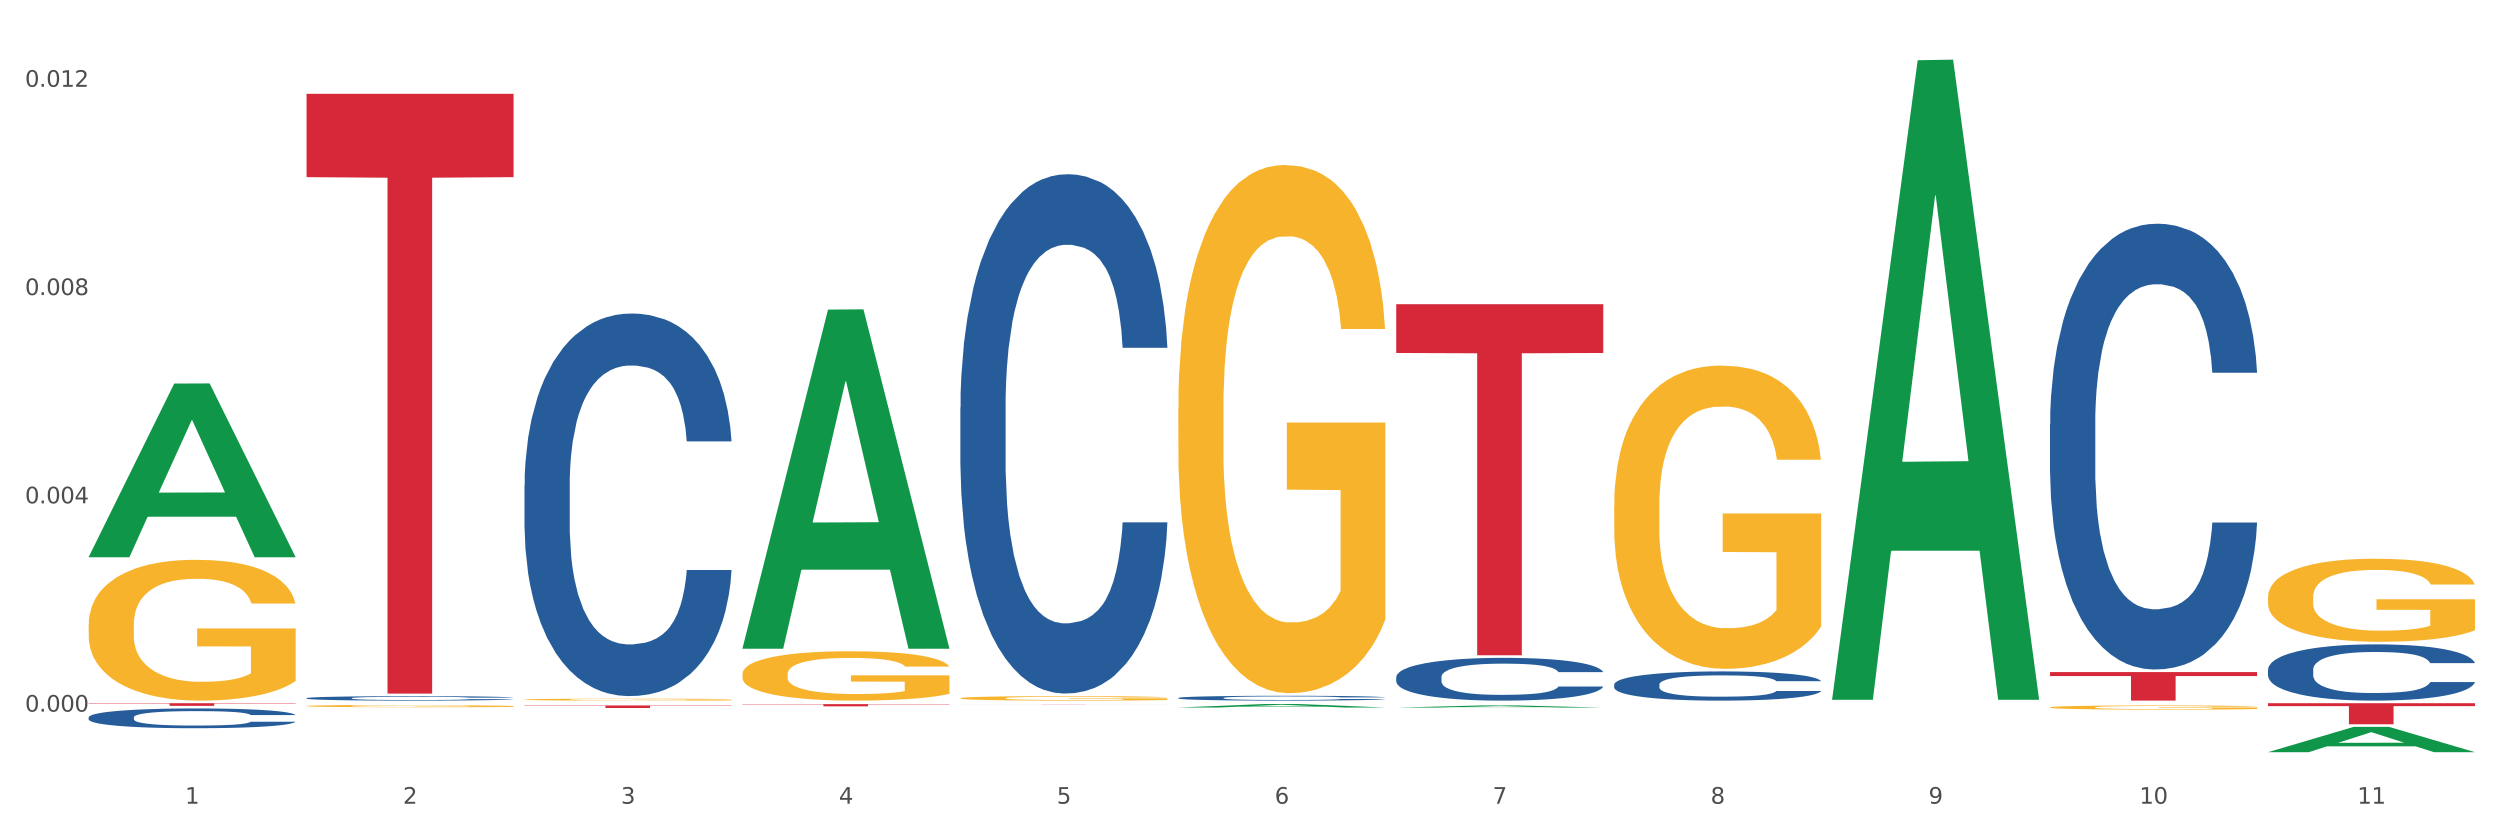 <?xml version="1.0" encoding="utf-8" standalone="no"?>
<!DOCTYPE svg PUBLIC "-//W3C//DTD SVG 1.1//EN"
  "http://www.w3.org/Graphics/SVG/1.1/DTD/svg11.dtd">
<svg xmlns:xlink="http://www.w3.org/1999/xlink" width="1080pt" height="360pt" viewBox="0 0 1080 360" xmlns="http://www.w3.org/2000/svg" version="1.1">
 <rect x="0" y="0" width="1080" height="360" fill="#333333" stroke="none"/>
 <defs>
  <style type="text/css">*{stroke-linejoin: round; stroke-linecap: butt}</style>
 </defs>
 <g id="figure_1">
  <g id="patch_1">
   <path d="M 0 360 
L 1080 360 
L 1080 0 
L 0 0 
z
" style="fill: #ffffff; stroke: #ffffff; stroke-linejoin: miter"/>
  </g>
  <g id="axes_1">
   <g id="matplotlib.axis_1">
    <g id="xtick_1">
     <g id="text_1">
      <!-- 1 -->
      <g style="fill: #4d4d4d" transform="translate(79.949 347.204) scale(0.096 -0.096)">
       <defs>
        <path id="DejaVuSans-31" d="M 794 531 
L 1825 531 
L 1825 4091 
L 703 3866 
L 703 4441 
L 1819 4666 
L 2450 4666 
L 2450 531 
L 3481 531 
L 3481 0 
L 794 0 
L 794 531 
z
" transform="scale(0.016)"/>
       </defs>
       <use xlink:href="#DejaVuSans-31"/>
      </g>
     </g>
    </g>
    <g id="xtick_2">
     <g id="text_2">
      <!-- 2 -->
      <g style="fill: #4d4d4d" transform="translate(174.097 347.204) scale(0.096 -0.096)">
       <defs>
        <path id="DejaVuSans-32" d="M 1228 531 
L 3431 531 
L 3431 0 
L 469 0 
L 469 531 
Q 828 903 1448 1529 
Q 2069 2156 2228 2338 
Q 2531 2678 2651 2914 
Q 2772 3150 2772 3378 
Q 2772 3750 2511 3984 
Q 2250 4219 1831 4219 
Q 1534 4219 1204 4116 
Q 875 4013 500 3803 
L 500 4441 
Q 881 4594 1212 4672 
Q 1544 4750 1819 4750 
Q 2544 4750 2975 4387 
Q 3406 4025 3406 3419 
Q 3406 3131 3298 2873 
Q 3191 2616 2906 2266 
Q 2828 2175 2409 1742 
Q 1991 1309 1228 531 
z
" transform="scale(0.016)"/>
       </defs>
       <use xlink:href="#DejaVuSans-32"/>
      </g>
     </g>
    </g>
    <g id="xtick_3">
     <g id="text_3">
      <!-- 3 -->
      <g style="fill: #4d4d4d" transform="translate(268.244 347.204) scale(0.096 -0.096)">
       <defs>
        <path id="DejaVuSans-33" d="M 2597 2516 
Q 3050 2419 3304 2112 
Q 3559 1806 3559 1356 
Q 3559 666 3084 287 
Q 2609 -91 1734 -91 
Q 1441 -91 1130 -33 
Q 819 25 488 141 
L 488 750 
Q 750 597 1062 519 
Q 1375 441 1716 441 
Q 2309 441 2620 675 
Q 2931 909 2931 1356 
Q 2931 1769 2642 2001 
Q 2353 2234 1838 2234 
L 1294 2234 
L 1294 2753 
L 1863 2753 
Q 2328 2753 2575 2939 
Q 2822 3125 2822 3475 
Q 2822 3834 2567 4026 
Q 2313 4219 1838 4219 
Q 1578 4219 1281 4162 
Q 984 4106 628 3988 
L 628 4550 
Q 988 4650 1302 4700 
Q 1616 4750 1894 4750 
Q 2613 4750 3031 4423 
Q 3450 4097 3450 3541 
Q 3450 3153 3228 2886 
Q 3006 2619 2597 2516 
z
" transform="scale(0.016)"/>
       </defs>
       <use xlink:href="#DejaVuSans-33"/>
      </g>
     </g>
    </g>
    <g id="xtick_4">
     <g id="text_4">
      <!-- 4 -->
      <g style="fill: #4d4d4d" transform="translate(362.392 347.204) scale(0.096 -0.096)">
       <defs>
        <path id="DejaVuSans-34" d="M 2419 4116 
L 825 1625 
L 2419 1625 
L 2419 4116 
z
M 2253 4666 
L 3047 4666 
L 3047 1625 
L 3713 1625 
L 3713 1100 
L 3047 1100 
L 3047 0 
L 2419 0 
L 2419 1100 
L 313 1100 
L 313 1709 
L 2253 4666 
z
" transform="scale(0.016)"/>
       </defs>
       <use xlink:href="#DejaVuSans-34"/>
      </g>
     </g>
    </g>
    <g id="xtick_5">
     <g id="text_5">
      <!-- 5 -->
      <g style="fill: #4d4d4d" transform="translate(456.54 347.204) scale(0.096 -0.096)">
       <defs>
        <path id="DejaVuSans-35" d="M 691 4666 
L 3169 4666 
L 3169 4134 
L 1269 4134 
L 1269 2991 
Q 1406 3038 1543 3061 
Q 1681 3084 1819 3084 
Q 2600 3084 3056 2656 
Q 3513 2228 3513 1497 
Q 3513 744 3044 326 
Q 2575 -91 1722 -91 
Q 1428 -91 1123 -41 
Q 819 9 494 109 
L 494 744 
Q 775 591 1075 516 
Q 1375 441 1709 441 
Q 2250 441 2565 725 
Q 2881 1009 2881 1497 
Q 2881 1984 2565 2268 
Q 2250 2553 1709 2553 
Q 1456 2553 1204 2497 
Q 953 2441 691 2322 
L 691 4666 
z
" transform="scale(0.016)"/>
       </defs>
       <use xlink:href="#DejaVuSans-35"/>
      </g>
     </g>
    </g>
    <g id="xtick_6">
     <g id="text_6">
      <!-- 6 -->
      <g style="fill: #4d4d4d" transform="translate(550.688 347.204) scale(0.096 -0.096)">
       <defs>
        <path id="DejaVuSans-36" d="M 2113 2584 
Q 1688 2584 1439 2293 
Q 1191 2003 1191 1497 
Q 1191 994 1439 701 
Q 1688 409 2113 409 
Q 2538 409 2786 701 
Q 3034 994 3034 1497 
Q 3034 2003 2786 2293 
Q 2538 2584 2113 2584 
z
M 3366 4563 
L 3366 3988 
Q 3128 4100 2886 4159 
Q 2644 4219 2406 4219 
Q 1781 4219 1451 3797 
Q 1122 3375 1075 2522 
Q 1259 2794 1537 2939 
Q 1816 3084 2150 3084 
Q 2853 3084 3261 2657 
Q 3669 2231 3669 1497 
Q 3669 778 3244 343 
Q 2819 -91 2113 -91 
Q 1303 -91 875 529 
Q 447 1150 447 2328 
Q 447 3434 972 4092 
Q 1497 4750 2381 4750 
Q 2619 4750 2861 4703 
Q 3103 4656 3366 4563 
z
" transform="scale(0.016)"/>
       </defs>
       <use xlink:href="#DejaVuSans-36"/>
      </g>
     </g>
    </g>
    <g id="xtick_7">
     <g id="text_7">
      <!-- 7 -->
      <g style="fill: #4d4d4d" transform="translate(644.835 347.204) scale(0.096 -0.096)">
       <defs>
        <path id="DejaVuSans-37" d="M 525 4666 
L 3525 4666 
L 3525 4397 
L 1831 0 
L 1172 0 
L 2766 4134 
L 525 4134 
L 525 4666 
z
" transform="scale(0.016)"/>
       </defs>
       <use xlink:href="#DejaVuSans-37"/>
      </g>
     </g>
    </g>
    <g id="xtick_8">
     <g id="text_8">
      <!-- 8 -->
      <g style="fill: #4d4d4d" transform="translate(738.983 347.204) scale(0.096 -0.096)">
       <defs>
        <path id="DejaVuSans-38" d="M 2034 2216 
Q 1584 2216 1326 1975 
Q 1069 1734 1069 1313 
Q 1069 891 1326 650 
Q 1584 409 2034 409 
Q 2484 409 2743 651 
Q 3003 894 3003 1313 
Q 3003 1734 2745 1975 
Q 2488 2216 2034 2216 
z
M 1403 2484 
Q 997 2584 770 2862 
Q 544 3141 544 3541 
Q 544 4100 942 4425 
Q 1341 4750 2034 4750 
Q 2731 4750 3128 4425 
Q 3525 4100 3525 3541 
Q 3525 3141 3298 2862 
Q 3072 2584 2669 2484 
Q 3125 2378 3379 2068 
Q 3634 1759 3634 1313 
Q 3634 634 3220 271 
Q 2806 -91 2034 -91 
Q 1263 -91 848 271 
Q 434 634 434 1313 
Q 434 1759 690 2068 
Q 947 2378 1403 2484 
z
M 1172 3481 
Q 1172 3119 1398 2916 
Q 1625 2713 2034 2713 
Q 2441 2713 2670 2916 
Q 2900 3119 2900 3481 
Q 2900 3844 2670 4047 
Q 2441 4250 2034 4250 
Q 1625 4250 1398 4047 
Q 1172 3844 1172 3481 
z
" transform="scale(0.016)"/>
       </defs>
       <use xlink:href="#DejaVuSans-38"/>
      </g>
     </g>
    </g>
    <g id="xtick_9">
     <g id="text_9">
      <!-- 9 -->
      <g style="fill: #4d4d4d" transform="translate(833.131 347.204) scale(0.096 -0.096)">
       <defs>
        <path id="DejaVuSans-39" d="M 703 97 
L 703 672 
Q 941 559 1184 500 
Q 1428 441 1663 441 
Q 2288 441 2617 861 
Q 2947 1281 2994 2138 
Q 2813 1869 2534 1725 
Q 2256 1581 1919 1581 
Q 1219 1581 811 2004 
Q 403 2428 403 3163 
Q 403 3881 828 4315 
Q 1253 4750 1959 4750 
Q 2769 4750 3195 4129 
Q 3622 3509 3622 2328 
Q 3622 1225 3098 567 
Q 2575 -91 1691 -91 
Q 1453 -91 1209 -44 
Q 966 3 703 97 
z
M 1959 2075 
Q 2384 2075 2632 2365 
Q 2881 2656 2881 3163 
Q 2881 3666 2632 3958 
Q 2384 4250 1959 4250 
Q 1534 4250 1286 3958 
Q 1038 3666 1038 3163 
Q 1038 2656 1286 2365 
Q 1534 2075 1959 2075 
z
" transform="scale(0.016)"/>
       </defs>
       <use xlink:href="#DejaVuSans-39"/>
      </g>
     </g>
    </g>
    <g id="xtick_10">
     <g id="text_10">
      <!-- 10 -->
      <g style="fill: #4d4d4d" transform="translate(924.224 347.204) scale(0.096 -0.096)">
       <defs>
        <path id="DejaVuSans-30" d="M 2034 4250 
Q 1547 4250 1301 3770 
Q 1056 3291 1056 2328 
Q 1056 1369 1301 889 
Q 1547 409 2034 409 
Q 2525 409 2770 889 
Q 3016 1369 3016 2328 
Q 3016 3291 2770 3770 
Q 2525 4250 2034 4250 
z
M 2034 4750 
Q 2819 4750 3233 4129 
Q 3647 3509 3647 2328 
Q 3647 1150 3233 529 
Q 2819 -91 2034 -91 
Q 1250 -91 836 529 
Q 422 1150 422 2328 
Q 422 3509 836 4129 
Q 1250 4750 2034 4750 
z
" transform="scale(0.016)"/>
       </defs>
       <use xlink:href="#DejaVuSans-31"/>
       <use xlink:href="#DejaVuSans-30" transform="translate(63.623 0)"/>
      </g>
     </g>
    </g>
    <g id="xtick_11">
     <g id="text_11">
      <!-- 11 -->
      <g style="fill: #4d4d4d" transform="translate(1018.372 347.204) scale(0.096 -0.096)">
       <use xlink:href="#DejaVuSans-31"/>
       <use xlink:href="#DejaVuSans-31" transform="translate(63.623 0)"/>
      </g>
     </g>
    </g>
    <g id="xtick_12"/>
    <g id="xtick_13"/>
    <g id="xtick_14"/>
    <g id="xtick_15"/>
    <g id="xtick_16"/>
    <g id="xtick_17"/>
    <g id="xtick_18"/>
    <g id="xtick_19"/>
    <g id="xtick_20"/>
    <g id="xtick_21"/>
   </g>
   <g id="matplotlib.axis_2">
    <g id="ytick_1">
     <g id="text_12">
      <!-- 0.000 -->
      <g style="fill: #4d4d4d" transform="translate(10.8 307.431) scale(0.096 -0.096)">
       <defs>
        <path id="DejaVuSans-2e" d="M 684 794 
L 1344 794 
L 1344 0 
L 684 0 
L 684 794 
z
" transform="scale(0.016)"/>
       </defs>
       <use xlink:href="#DejaVuSans-30"/>
       <use xlink:href="#DejaVuSans-2e" transform="translate(63.623 0)"/>
       <use xlink:href="#DejaVuSans-30" transform="translate(95.41 0)"/>
       <use xlink:href="#DejaVuSans-30" transform="translate(159.033 0)"/>
       <use xlink:href="#DejaVuSans-30" transform="translate(222.656 0)"/>
      </g>
     </g>
    </g>
    <g id="ytick_2">
     <g id="text_13">
      <!-- 0.004 -->
      <g style="fill: #4d4d4d" transform="translate(10.8 217.45) scale(0.096 -0.096)">
       <use xlink:href="#DejaVuSans-30"/>
       <use xlink:href="#DejaVuSans-2e" transform="translate(63.623 0)"/>
       <use xlink:href="#DejaVuSans-30" transform="translate(95.41 0)"/>
       <use xlink:href="#DejaVuSans-30" transform="translate(159.033 0)"/>
       <use xlink:href="#DejaVuSans-34" transform="translate(222.656 0)"/>
      </g>
     </g>
    </g>
    <g id="ytick_3">
     <g id="text_14">
      <!-- 0.008 -->
      <g style="fill: #4d4d4d" transform="translate(10.8 127.468) scale(0.096 -0.096)">
       <use xlink:href="#DejaVuSans-30"/>
       <use xlink:href="#DejaVuSans-2e" transform="translate(63.623 0)"/>
       <use xlink:href="#DejaVuSans-30" transform="translate(95.41 0)"/>
       <use xlink:href="#DejaVuSans-30" transform="translate(159.033 0)"/>
       <use xlink:href="#DejaVuSans-38" transform="translate(222.656 0)"/>
      </g>
     </g>
    </g>
    <g id="ytick_4">
     <g id="text_15">
      <!-- 0.012 -->
      <g style="fill: #4d4d4d" transform="translate(10.8 37.487) scale(0.096 -0.096)">
       <use xlink:href="#DejaVuSans-30"/>
       <use xlink:href="#DejaVuSans-2e" transform="translate(63.623 0)"/>
       <use xlink:href="#DejaVuSans-30" transform="translate(95.41 0)"/>
       <use xlink:href="#DejaVuSans-31" transform="translate(159.033 0)"/>
       <use xlink:href="#DejaVuSans-32" transform="translate(222.656 0)"/>
      </g>
     </g>
    </g>
    <g id="ytick_5"/>
    <g id="ytick_6"/>
    <g id="ytick_7"/>
   </g>
   <g id="PolyCollection_1">
    <path d="M 38.283 240.59 
L 38.375 240.519 
L 75.258 165.702 
L 90.564 165.631 
L 127.723 240.731 
L 110.02 240.731 
L 101.998 223.243 
L 63.916 223.243 
L 63.64 223.525 
L 55.894 240.731 
L 38.283 240.731 
L 38.283 240.59 
L 68.711 212.806 
L 97.203 212.736 
L 83.095 181.639 
L 82.911 181.497 
L 82.727 181.709 
L 68.619 212.736 
L 68.711 212.806 
L 38.283 240.59 
z
" clip-path="url(#p5e756e85c4)" style="fill: #109648"/>
    <path d="M 885.612 305.591 
L 885.718 305.589 
L 885.718 305.53 
L 885.929 305.479 
L 886.985 305.355 
L 888.569 305.253 
L 889.73 305.198 
L 890.892 305.153 
L 892.265 305.109 
L 893.954 305.063 
L 897.016 304.995 
L 898.917 304.96 
L 901.24 304.924 
L 905.464 304.871 
L 908.526 304.841 
L 911.694 304.817 
L 916.869 304.787 
L 920.248 304.774 
L 923.838 304.764 
L 928.167 304.757 
L 931.441 304.756 
L 938.622 304.761 
L 944.746 304.775 
L 947.703 304.787 
L 951.504 304.807 
L 953.511 304.82 
L 956.784 304.846 
L 960.163 304.881 
L 962.486 304.911 
L 965.971 304.967 
L 968.611 305.023 
L 971.04 305.092 
L 972.307 305.14 
L 973.257 305.185 
L 974.102 305.236 
L 974.947 305.317 
L 955.939 305.317 
L 955.2 305.259 
L 954.039 305.205 
L 952.349 305.152 
L 950.871 305.119 
L 948.336 305.078 
L 946.013 305.051 
L 943.585 305.031 
L 940.628 305.015 
L 938.305 305.007 
L 935.031 305 
L 928.59 305.002 
L 924.26 305.015 
L 921.304 305.031 
L 919.403 305.046 
L 917.713 305.063 
L 915.813 305.086 
L 913.595 305.12 
L 912.011 305.152 
L 910.427 305.191 
L 909.16 305.231 
L 907.999 305.277 
L 907.048 305.327 
L 906.309 305.378 
L 905.675 305.441 
L 905.147 305.545 
L 905.147 305.771 
L 905.359 305.822 
L 905.887 305.89 
L 906.52 305.941 
L 907.576 306.002 
L 908.526 306.043 
L 910.322 306.103 
L 912.328 306.152 
L 913.912 306.184 
L 915.496 306.21 
L 918.241 306.246 
L 921.304 306.276 
L 923.944 306.294 
L 927.534 306.311 
L 929.963 306.317 
L 932.075 306.321 
L 937.249 306.321 
L 940.945 306.316 
L 945.063 306.304 
L 948.231 306.289 
L 950.871 306.271 
L 953.827 306.241 
L 955.728 306.213 
L 955.728 305.868 
L 932.497 305.867 
L 932.497 305.637 
L 975.052 305.637 
L 975.052 306.311 
L 973.257 306.345 
L 971.251 306.377 
L 969.139 306.405 
L 965.971 306.439 
L 962.17 306.472 
L 958.79 306.496 
L 955.2 306.515 
L 950.976 306.533 
L 945.485 306.55 
L 942.106 306.557 
L 937.882 306.562 
L 932.919 306.563 
L 928.59 306.56 
L 924.366 306.552 
L 919.931 306.537 
L 915.601 306.515 
L 912.328 306.494 
L 909.054 306.467 
L 905.57 306.433 
L 902.824 306.4 
L 900.712 306.37 
L 898.389 306.332 
L 895.855 306.283 
L 893.954 306.238 
L 892.265 306.192 
L 890.469 306.132 
L 889.202 306.081 
L 887.935 306.017 
L 887.196 305.969 
L 886.351 305.895 
L 885.718 305.791 
L 885.612 305.591 
z
" clip-path="url(#p5e756e85c4)" style="fill: #f7b32b"/>
    <path d="M 979.76 257.951 
L 979.865 257.918 
L 979.865 256.739 
L 980.077 255.723 
L 981.132 253.266 
L 982.716 251.234 
L 983.878 250.153 
L 985.04 249.269 
L 986.412 248.384 
L 988.102 247.466 
L 991.164 246.123 
L 993.065 245.435 
L 995.388 244.714 
L 999.612 243.666 
L 1002.674 243.076 
L 1005.842 242.585 
L 1011.016 241.995 
L 1014.395 241.733 
L 1017.986 241.536 
L 1022.315 241.405 
L 1025.589 241.372 
L 1032.769 241.471 
L 1038.894 241.765 
L 1041.85 241.995 
L 1045.652 242.388 
L 1047.658 242.65 
L 1050.932 243.174 
L 1054.311 243.862 
L 1056.634 244.452 
L 1060.119 245.566 
L 1062.759 246.68 
L 1065.187 248.056 
L 1066.454 249.006 
L 1067.405 249.891 
L 1068.25 250.907 
L 1069.094 252.512 
L 1050.087 252.512 
L 1049.348 251.366 
L 1048.186 250.284 
L 1046.497 249.236 
L 1045.018 248.58 
L 1042.484 247.761 
L 1040.161 247.237 
L 1037.732 246.844 
L 1034.776 246.516 
L 1032.452 246.352 
L 1029.179 246.221 
L 1022.738 246.254 
L 1018.408 246.516 
L 1015.451 246.844 
L 1013.551 247.139 
L 1011.861 247.466 
L 1009.96 247.925 
L 1007.743 248.613 
L 1006.159 249.236 
L 1004.575 250.022 
L 1003.308 250.809 
L 1002.146 251.726 
L 1001.196 252.709 
L 1000.457 253.725 
L 999.823 254.97 
L 999.295 257.034 
L 999.295 261.523 
L 999.506 262.538 
L 1000.034 263.882 
L 1000.668 264.897 
L 1001.724 266.11 
L 1002.674 266.929 
L 1004.469 268.108 
L 1006.476 269.091 
L 1008.06 269.714 
L 1009.644 270.238 
L 1012.389 270.959 
L 1015.451 271.549 
L 1018.091 271.909 
L 1021.682 272.237 
L 1024.11 272.368 
L 1026.222 272.433 
L 1031.396 272.433 
L 1035.092 272.335 
L 1039.211 272.106 
L 1042.378 271.811 
L 1045.018 271.45 
L 1047.975 270.861 
L 1049.876 270.304 
L 1049.876 263.456 
L 1026.645 263.423 
L 1026.645 258.869 
L 1069.2 258.869 
L 1069.2 272.237 
L 1067.405 272.925 
L 1065.399 273.547 
L 1063.287 274.104 
L 1060.119 274.792 
L 1056.317 275.448 
L 1052.938 275.906 
L 1049.348 276.3 
L 1045.124 276.66 
L 1039.633 276.988 
L 1036.254 277.119 
L 1032.03 277.217 
L 1027.067 277.25 
L 1022.738 277.184 
L 1018.514 277.02 
L 1014.079 276.726 
L 1009.749 276.3 
L 1006.476 275.874 
L 1003.202 275.349 
L 999.717 274.661 
L 996.972 274.006 
L 994.86 273.416 
L 992.537 272.663 
L 990.003 271.68 
L 988.102 270.795 
L 986.412 269.878 
L 984.617 268.698 
L 983.35 267.682 
L 982.083 266.405 
L 981.344 265.454 
L 980.499 263.98 
L 979.865 261.916 
L 979.76 257.951 
z
" clip-path="url(#p5e756e85c4)" style="fill: #f7b32b"/>
    <path d="M 38.283 303.784 
L 127.723 303.784 
L 127.723 303.945 
L 92.541 303.946 
L 92.541 304.937 
L 73.254 304.937 
L 73.254 303.946 
L 38.283 303.945 
L 38.283 303.785 
L 38.283 303.784 
z
" clip-path="url(#p5e756e85c4)" style="fill: #d62839"/>
    <path d="M 132.431 40.523 
L 221.871 40.523 
L 221.871 76.529 
L 186.688 76.773 
L 186.688 299.627 
L 167.401 299.627 
L 167.401 76.773 
L 132.431 76.529 
L 132.431 40.766 
L 132.431 40.523 
z
" clip-path="url(#p5e756e85c4)" style="fill: #d62839"/>
    <path d="M 226.578 304.756 
L 316.019 304.756 
L 316.019 304.908 
L 280.836 304.909 
L 280.836 305.845 
L 261.549 305.845 
L 261.549 304.909 
L 226.578 304.908 
L 226.578 304.757 
L 226.578 304.756 
z
" clip-path="url(#p5e756e85c4)" style="fill: #d62839"/>
    <path d="M 414.874 304.383 
L 504.314 304.383 
L 504.314 304.393 
L 469.131 304.393 
L 469.131 304.452 
L 449.844 304.452 
L 449.844 304.393 
L 414.874 304.393 
L 414.874 304.383 
L 414.874 304.383 
z
" clip-path="url(#p5e756e85c4)" style="fill: #d62839"/>
    <path d="M 603.169 131.401 
L 692.609 131.401 
L 692.609 152.48 
L 657.427 152.622 
L 657.427 283.08 
L 638.14 283.08 
L 638.14 152.622 
L 603.169 152.48 
L 603.169 131.544 
L 603.169 131.401 
z
" clip-path="url(#p5e756e85c4)" style="fill: #d62839"/>
    <path d="M 885.612 290.342 
L 975.052 290.342 
L 975.052 292.055 
L 939.87 292.067 
L 939.87 302.672 
L 920.583 302.672 
L 920.583 292.067 
L 885.612 292.055 
L 885.612 290.353 
L 885.612 290.342 
z
" clip-path="url(#p5e756e85c4)" style="fill: #d62839"/>
    <path d="M 979.76 303.784 
L 1069.2 303.784 
L 1069.2 305.05 
L 1034.017 305.059 
L 1034.017 312.896 
L 1014.73 312.896 
L 1014.73 305.059 
L 979.76 305.05 
L 979.76 303.793 
L 979.76 303.784 
z
" clip-path="url(#p5e756e85c4)" style="fill: #d62839"/>
    <path d="M 38.283 269.952 
L 38.389 269.896 
L 38.389 267.897 
L 38.6 266.174 
L 39.656 262.008 
L 41.24 258.564 
L 42.401 256.731 
L 43.563 255.231 
L 44.936 253.731 
L 46.625 252.175 
L 49.687 249.898 
L 51.588 248.731 
L 53.911 247.509 
L 58.135 245.731 
L 61.197 244.731 
L 64.365 243.898 
L 69.54 242.898 
L 72.919 242.454 
L 76.509 242.12 
L 80.838 241.898 
L 84.112 241.843 
L 91.292 242.009 
L 97.417 242.509 
L 100.374 242.898 
L 104.175 243.565 
L 106.182 244.009 
L 109.455 244.898 
L 112.834 246.065 
L 115.157 247.065 
L 118.642 248.953 
L 121.282 250.842 
L 123.711 253.175 
L 124.978 254.786 
L 125.928 256.286 
L 126.773 258.008 
L 127.618 260.73 
L 108.61 260.73 
L 107.871 258.786 
L 106.71 256.953 
L 105.02 255.175 
L 103.542 254.064 
L 101.007 252.675 
L 98.684 251.786 
L 96.256 251.12 
L 93.299 250.564 
L 90.976 250.287 
L 87.702 250.064 
L 81.261 250.12 
L 76.931 250.564 
L 73.975 251.12 
L 72.074 251.62 
L 70.384 252.175 
L 68.484 252.953 
L 66.266 254.12 
L 64.682 255.175 
L 63.098 256.508 
L 61.831 257.842 
L 60.669 259.397 
L 59.719 261.064 
L 58.98 262.786 
L 58.346 264.897 
L 57.818 268.397 
L 57.818 276.007 
L 58.03 277.729 
L 58.558 280.007 
L 59.191 281.729 
L 60.247 283.784 
L 61.197 285.173 
L 62.993 287.173 
L 64.999 288.84 
L 66.583 289.895 
L 68.167 290.784 
L 70.912 292.006 
L 73.975 293.006 
L 76.615 293.617 
L 80.205 294.173 
L 82.634 294.395 
L 84.745 294.506 
L 89.92 294.506 
L 93.616 294.339 
L 97.734 293.95 
L 100.902 293.451 
L 103.542 292.839 
L 106.498 291.84 
L 108.399 290.895 
L 108.399 279.285 
L 85.168 279.229 
L 85.168 271.507 
L 127.723 271.507 
L 127.723 294.173 
L 125.928 295.339 
L 123.922 296.395 
L 121.81 297.339 
L 118.642 298.506 
L 114.841 299.617 
L 111.461 300.395 
L 107.871 301.061 
L 103.647 301.672 
L 98.156 302.228 
L 94.777 302.45 
L 90.553 302.617 
L 85.59 302.672 
L 81.261 302.561 
L 77.037 302.283 
L 72.602 301.783 
L 68.272 301.061 
L 64.999 300.339 
L 61.725 299.45 
L 58.241 298.284 
L 55.495 297.172 
L 53.383 296.173 
L 51.06 294.895 
L 48.526 293.228 
L 46.625 291.728 
L 44.936 290.173 
L 43.14 288.173 
L 41.873 286.451 
L 40.606 284.284 
L 39.867 282.673 
L 39.022 280.174 
L 38.389 276.674 
L 38.283 269.952 
z
" clip-path="url(#p5e756e85c4)" style="fill: #f7b32b"/>
    <path d="M 979.76 289.285 
L 979.865 289.263 
L 979.865 288.641 
L 980.183 287.797 
L 981.346 286.243 
L 982.826 285.067 
L 985.363 283.69 
L 986.737 283.113 
L 988.535 282.469 
L 992.235 281.426 
L 996.464 280.538 
L 999.424 280.049 
L 1001.644 279.738 
L 1006.613 279.183 
L 1009.467 278.939 
L 1012.428 278.739 
L 1014.965 278.606 
L 1019.194 278.451 
L 1022.577 278.384 
L 1026.489 278.362 
L 1029.766 278.384 
L 1034.101 278.473 
L 1040.444 278.739 
L 1042.875 278.895 
L 1046.153 279.161 
L 1049.536 279.516 
L 1052.285 279.872 
L 1055.456 280.382 
L 1058.734 281.048 
L 1061.905 281.892 
L 1064.125 282.669 
L 1065.923 283.49 
L 1067.508 284.489 
L 1068.671 285.577 
L 1069.2 286.487 
L 1049.853 286.487 
L 1049.324 285.666 
L 1048.267 284.778 
L 1047.21 284.179 
L 1046.047 283.69 
L 1044.25 283.135 
L 1042.664 282.78 
L 1040.021 282.358 
L 1037.589 282.092 
L 1035.581 281.936 
L 1033.149 281.803 
L 1027.969 281.67 
L 1024.268 281.67 
L 1021.943 281.714 
L 1019.088 281.825 
L 1016.656 281.981 
L 1013.802 282.247 
L 1011.582 282.536 
L 1009.362 282.913 
L 1008.093 283.18 
L 1006.19 283.668 
L 1004.921 284.068 
L 1003.23 284.756 
L 1002.278 285.244 
L 1000.587 286.51 
L 999.847 287.442 
L 999.53 288.086 
L 999.318 288.796 
L 999.318 292.26 
L 999.952 293.814 
L 1000.481 294.48 
L 1001.327 295.235 
L 1002.913 296.212 
L 1005.239 297.166 
L 1007.67 297.854 
L 1009.679 298.276 
L 1011.582 298.587 
L 1013.485 298.831 
L 1015.811 299.053 
L 1017.714 299.187 
L 1020.568 299.32 
L 1023.951 299.386 
L 1026.594 299.386 
L 1031.986 299.275 
L 1034.418 299.164 
L 1036.744 299.009 
L 1039.281 298.765 
L 1041.29 298.498 
L 1042.452 298.299 
L 1044.355 297.877 
L 1045.836 297.433 
L 1047.104 296.922 
L 1047.95 296.478 
L 1048.901 295.812 
L 1049.642 295.057 
L 1049.853 294.658 
L 1069.2 294.658 
L 1068.777 295.457 
L 1068.037 296.234 
L 1066.557 297.277 
L 1065.394 297.877 
L 1063.597 298.609 
L 1061.694 299.231 
L 1059.051 299.919 
L 1056.619 300.43 
L 1054.082 300.874 
L 1051.333 301.273 
L 1046.364 301.829 
L 1044.567 301.984 
L 1040.761 302.25 
L 1037.801 302.406 
L 1033.466 302.561 
L 1029.026 302.65 
L 1024.374 302.672 
L 1020.251 302.628 
L 1015.705 302.495 
L 1012.851 302.361 
L 1009.679 302.162 
L 1005.979 301.851 
L 1002.49 301.473 
L 999.212 301.029 
L 996.147 300.519 
L 993.292 299.941 
L 989.592 298.987 
L 986.843 298.054 
L 984.834 297.188 
L 983.46 296.456 
L 982.086 295.523 
L 981.346 294.88 
L 980.183 293.325 
L 979.76 291.882 
L 979.76 289.285 
z
" clip-path="url(#p5e756e85c4)" style="fill: #255c99"/>
    <path d="M 885.612 183.173 
L 885.718 182.997 
L 885.718 178.072 
L 886.035 171.389 
L 887.198 159.077 
L 888.678 149.755 
L 891.215 138.85 
L 892.59 134.278 
L 894.387 129.177 
L 898.087 120.91 
L 902.316 113.875 
L 905.276 110.006 
L 907.496 107.543 
L 912.465 103.146 
L 915.32 101.212 
L 918.28 99.629 
L 920.817 98.573 
L 925.046 97.342 
L 928.429 96.815 
L 932.341 96.639 
L 935.618 96.815 
L 939.953 97.518 
L 946.296 99.629 
L 948.728 100.86 
L 952.005 102.97 
L 955.388 105.785 
L 958.137 108.599 
L 961.309 112.644 
L 964.586 117.92 
L 967.758 124.604 
L 969.978 130.76 
L 971.775 137.268 
L 973.361 145.182 
L 974.524 153.8 
L 975.052 161.012 
L 955.705 161.012 
L 955.177 154.504 
L 954.119 147.469 
L 953.062 142.72 
L 951.899 138.85 
L 950.102 134.453 
L 948.516 131.639 
L 945.873 128.298 
L 943.442 126.187 
L 941.433 124.956 
L 939.001 123.9 
L 933.821 122.845 
L 930.121 122.845 
L 927.795 123.197 
L 924.94 124.076 
L 922.509 125.308 
L 919.654 127.418 
L 917.434 129.705 
L 915.214 132.695 
L 913.945 134.805 
L 912.042 138.675 
L 910.774 141.84 
L 909.082 147.293 
L 908.131 151.162 
L 906.439 161.187 
L 905.699 168.575 
L 905.382 173.675 
L 905.17 179.303 
L 905.17 206.741 
L 905.805 219.053 
L 906.333 224.329 
L 907.179 230.309 
L 908.765 238.048 
L 911.091 245.611 
L 913.522 251.063 
L 915.531 254.405 
L 917.434 256.867 
L 919.337 258.802 
L 921.663 260.561 
L 923.566 261.616 
L 926.42 262.671 
L 929.804 263.199 
L 932.447 263.199 
L 937.838 262.32 
L 940.27 261.44 
L 942.596 260.209 
L 945.133 258.274 
L 947.142 256.164 
L 948.305 254.581 
L 950.208 251.239 
L 951.688 247.722 
L 952.957 243.676 
L 953.802 240.159 
L 954.754 234.882 
L 955.494 228.902 
L 955.705 225.736 
L 975.052 225.736 
L 974.629 232.068 
L 973.889 238.224 
L 972.409 246.49 
L 971.246 251.239 
L 969.449 257.043 
L 967.546 261.968 
L 964.903 267.42 
L 962.471 271.466 
L 959.934 274.983 
L 957.185 278.149 
L 952.217 282.546 
L 950.419 283.777 
L 946.613 285.888 
L 943.653 287.119 
L 939.319 288.35 
L 934.878 289.054 
L 930.226 289.23 
L 926.103 288.878 
L 921.557 287.823 
L 918.703 286.767 
L 915.531 285.184 
L 911.831 282.722 
L 908.342 279.732 
L 905.065 276.214 
L 901.999 272.169 
L 899.144 267.596 
L 895.444 260.033 
L 892.695 252.646 
L 890.687 245.787 
L 889.312 239.983 
L 887.938 232.596 
L 887.198 227.495 
L 886.035 215.183 
L 885.612 203.751 
L 885.612 183.173 
z
" clip-path="url(#p5e756e85c4)" style="fill: #255c99"/>
    <path d="M 697.317 295.723 
L 697.422 295.712 
L 697.422 295.389 
L 697.74 294.951 
L 698.903 294.145 
L 700.383 293.534 
L 702.92 292.819 
L 704.294 292.52 
L 706.092 292.186 
L 709.792 291.644 
L 714.021 291.183 
L 716.981 290.93 
L 719.201 290.768 
L 724.17 290.48 
L 727.024 290.353 
L 729.985 290.25 
L 732.522 290.181 
L 736.751 290.1 
L 740.134 290.065 
L 744.046 290.054 
L 747.323 290.065 
L 751.657 290.111 
L 758.001 290.25 
L 760.432 290.33 
L 763.71 290.469 
L 767.093 290.653 
L 769.842 290.837 
L 773.013 291.102 
L 776.291 291.448 
L 779.462 291.886 
L 781.682 292.289 
L 783.48 292.716 
L 785.065 293.234 
L 786.228 293.799 
L 786.757 294.271 
L 767.41 294.271 
L 766.881 293.845 
L 765.824 293.384 
L 764.767 293.073 
L 763.604 292.819 
L 761.807 292.531 
L 760.221 292.347 
L 757.578 292.128 
L 755.146 291.99 
L 753.138 291.909 
L 750.706 291.84 
L 745.526 291.771 
L 741.825 291.771 
L 739.5 291.794 
L 736.645 291.851 
L 734.213 291.932 
L 731.359 292.07 
L 729.139 292.22 
L 726.919 292.416 
L 725.65 292.554 
L 723.747 292.808 
L 722.478 293.015 
L 720.787 293.373 
L 719.835 293.626 
L 718.144 294.283 
L 717.404 294.767 
L 717.087 295.101 
L 716.875 295.47 
L 716.875 297.268 
L 717.509 298.074 
L 718.038 298.42 
L 718.884 298.812 
L 720.47 299.319 
L 722.796 299.814 
L 725.227 300.172 
L 727.236 300.39 
L 729.139 300.552 
L 731.042 300.679 
L 733.368 300.794 
L 735.271 300.863 
L 738.125 300.932 
L 741.508 300.967 
L 744.151 300.967 
L 749.543 300.909 
L 751.975 300.851 
L 754.301 300.771 
L 756.838 300.644 
L 758.847 300.506 
L 760.009 300.402 
L 761.912 300.183 
L 763.393 299.953 
L 764.661 299.688 
L 765.507 299.457 
L 766.458 299.111 
L 767.199 298.72 
L 767.41 298.512 
L 786.757 298.512 
L 786.334 298.927 
L 785.594 299.33 
L 784.114 299.872 
L 782.951 300.183 
L 781.154 300.563 
L 779.251 300.886 
L 776.608 301.243 
L 774.176 301.508 
L 771.639 301.739 
L 768.89 301.946 
L 763.921 302.234 
L 762.124 302.315 
L 758.318 302.453 
L 755.358 302.534 
L 751.023 302.615 
L 746.583 302.661 
L 741.931 302.672 
L 737.808 302.649 
L 733.262 302.58 
L 730.407 302.511 
L 727.236 302.407 
L 723.536 302.246 
L 720.047 302.05 
L 716.769 301.819 
L 713.704 301.554 
L 710.849 301.255 
L 707.149 300.759 
L 704.4 300.275 
L 702.391 299.826 
L 701.017 299.446 
L 699.643 298.962 
L 698.903 298.627 
L 697.74 297.821 
L 697.317 297.072 
L 697.317 295.723 
z
" clip-path="url(#p5e756e85c4)" style="fill: #255c99"/>
    <path d="M 603.169 292.496 
L 603.275 292.479 
L 603.275 292.006 
L 603.592 291.365 
L 604.755 290.184 
L 606.235 289.289 
L 608.772 288.243 
L 610.147 287.804 
L 611.944 287.315 
L 615.644 286.521 
L 619.873 285.846 
L 622.833 285.475 
L 625.053 285.239 
L 630.022 284.817 
L 632.877 284.631 
L 635.837 284.479 
L 638.374 284.378 
L 642.603 284.26 
L 645.986 284.209 
L 649.898 284.192 
L 653.175 284.209 
L 657.51 284.277 
L 663.853 284.479 
L 666.285 284.597 
L 669.562 284.8 
L 672.945 285.07 
L 675.694 285.34 
L 678.866 285.728 
L 682.143 286.234 
L 685.315 286.876 
L 687.535 287.466 
L 689.332 288.091 
L 690.918 288.85 
L 692.081 289.677 
L 692.609 290.369 
L 673.262 290.369 
L 672.734 289.745 
L 671.676 289.07 
L 670.619 288.614 
L 669.456 288.243 
L 667.659 287.821 
L 666.073 287.551 
L 663.43 287.23 
L 660.999 287.028 
L 658.99 286.91 
L 656.558 286.808 
L 651.378 286.707 
L 647.678 286.707 
L 645.352 286.741 
L 642.497 286.825 
L 640.066 286.943 
L 637.211 287.146 
L 634.991 287.365 
L 632.771 287.652 
L 631.502 287.855 
L 629.599 288.226 
L 628.331 288.53 
L 626.639 289.053 
L 625.688 289.424 
L 623.996 290.386 
L 623.256 291.095 
L 622.939 291.584 
L 622.727 292.124 
L 622.727 294.757 
L 623.362 295.938 
L 623.89 296.445 
L 624.736 297.019 
L 626.322 297.761 
L 628.648 298.487 
L 631.079 299.01 
L 633.088 299.331 
L 634.991 299.567 
L 636.894 299.753 
L 639.22 299.921 
L 641.123 300.023 
L 643.977 300.124 
L 647.361 300.174 
L 650.004 300.174 
L 655.395 300.09 
L 657.827 300.006 
L 660.153 299.888 
L 662.69 299.702 
L 664.699 299.499 
L 665.862 299.347 
L 667.765 299.027 
L 669.245 298.689 
L 670.514 298.301 
L 671.359 297.964 
L 672.311 297.457 
L 673.051 296.884 
L 673.262 296.58 
L 692.609 296.58 
L 692.186 297.187 
L 691.446 297.778 
L 689.966 298.571 
L 688.803 299.027 
L 687.006 299.584 
L 685.103 300.056 
L 682.46 300.579 
L 680.028 300.968 
L 677.491 301.305 
L 674.742 301.609 
L 669.773 302.031 
L 667.976 302.149 
L 664.17 302.351 
L 661.21 302.47 
L 656.875 302.588 
L 652.435 302.655 
L 647.783 302.672 
L 643.66 302.638 
L 639.114 302.537 
L 636.26 302.436 
L 633.088 302.284 
L 629.388 302.048 
L 625.899 301.761 
L 622.622 301.423 
L 619.556 301.035 
L 616.701 300.596 
L 613.001 299.871 
L 610.252 299.162 
L 608.244 298.504 
L 606.869 297.947 
L 605.495 297.238 
L 604.755 296.749 
L 603.592 295.567 
L 603.169 294.47 
L 603.169 292.496 
z
" clip-path="url(#p5e756e85c4)" style="fill: #255c99"/>
    <path d="M 509.021 301.516 
L 509.127 301.514 
L 509.127 301.46 
L 509.444 301.387 
L 510.607 301.253 
L 512.087 301.151 
L 514.625 301.032 
L 515.999 300.982 
L 517.796 300.927 
L 521.496 300.837 
L 525.725 300.76 
L 528.686 300.718 
L 530.906 300.691 
L 535.875 300.643 
L 538.729 300.622 
L 541.689 300.604 
L 544.227 300.593 
L 548.455 300.58 
L 551.839 300.574 
L 555.75 300.572 
L 559.028 300.574 
L 563.362 300.581 
L 569.705 300.604 
L 572.137 300.618 
L 575.414 300.641 
L 578.797 300.672 
L 581.546 300.702 
L 584.718 300.746 
L 587.995 300.804 
L 591.167 300.877 
L 593.387 300.944 
L 595.184 301.015 
L 596.77 301.101 
L 597.933 301.195 
L 598.462 301.274 
L 579.115 301.274 
L 578.586 301.203 
L 577.529 301.126 
L 576.472 301.074 
L 575.309 301.032 
L 573.511 300.984 
L 571.926 300.954 
L 569.283 300.917 
L 566.851 300.894 
L 564.842 300.881 
L 562.411 300.869 
L 557.23 300.858 
L 553.53 300.858 
L 551.204 300.862 
L 548.35 300.871 
L 545.918 300.885 
L 543.064 300.908 
L 540.843 300.932 
L 538.623 300.965 
L 537.355 300.988 
L 535.452 301.03 
L 534.183 301.065 
L 532.492 301.124 
L 531.54 301.166 
L 529.848 301.276 
L 529.108 301.356 
L 528.791 301.412 
L 528.58 301.473 
L 528.58 301.773 
L 529.214 301.907 
L 529.743 301.964 
L 530.589 302.03 
L 532.174 302.114 
L 534.5 302.196 
L 536.932 302.256 
L 538.941 302.292 
L 540.843 302.319 
L 542.746 302.34 
L 545.072 302.36 
L 546.975 302.371 
L 549.83 302.383 
L 553.213 302.388 
L 555.856 302.388 
L 561.248 302.379 
L 563.679 302.369 
L 566.005 302.356 
L 568.542 302.335 
L 570.551 302.312 
L 571.714 302.294 
L 573.617 302.258 
L 575.097 302.219 
L 576.366 302.175 
L 577.212 302.137 
L 578.163 302.079 
L 578.903 302.014 
L 579.115 301.98 
L 598.462 301.98 
L 598.039 302.049 
L 597.299 302.116 
L 595.819 302.206 
L 594.656 302.258 
L 592.858 302.321 
L 590.955 302.375 
L 588.312 302.434 
L 585.881 302.478 
L 583.343 302.517 
L 580.595 302.551 
L 575.626 302.599 
L 573.829 302.613 
L 570.023 302.636 
L 567.062 302.649 
L 562.728 302.663 
L 558.288 302.67 
L 553.636 302.672 
L 549.513 302.668 
L 544.967 302.657 
L 542.112 302.645 
L 538.941 302.628 
L 535.24 302.601 
L 531.751 302.569 
L 528.474 302.53 
L 525.408 302.486 
L 522.554 302.436 
L 518.853 302.354 
L 516.105 302.273 
L 514.096 302.198 
L 512.722 302.135 
L 511.347 302.055 
L 510.607 301.999 
L 509.444 301.865 
L 509.021 301.74 
L 509.021 301.516 
z
" clip-path="url(#p5e756e85c4)" style="fill: #255c99"/>
    <path d="M 414.874 176.067 
L 414.979 175.863 
L 414.979 170.126 
L 415.297 162.34 
L 416.46 147.998 
L 417.94 137.139 
L 420.477 124.436 
L 421.851 119.109 
L 423.649 113.167 
L 427.349 103.538 
L 431.578 95.342 
L 434.538 90.835 
L 436.758 87.966 
L 441.727 82.844 
L 444.581 80.59 
L 447.542 78.746 
L 450.079 77.517 
L 454.308 76.083 
L 457.691 75.468 
L 461.603 75.263 
L 464.88 75.468 
L 469.214 76.288 
L 475.558 78.746 
L 477.989 80.181 
L 481.267 82.639 
L 484.65 85.917 
L 487.399 89.196 
L 490.57 93.908 
L 493.848 100.055 
L 497.019 107.84 
L 499.239 115.011 
L 501.037 122.592 
L 502.622 131.812 
L 503.785 141.851 
L 504.314 150.252 
L 484.967 150.252 
L 484.438 142.671 
L 483.381 134.476 
L 482.324 128.944 
L 481.161 124.436 
L 479.364 119.314 
L 477.778 116.036 
L 475.135 112.143 
L 472.703 109.684 
L 470.695 108.25 
L 468.263 107.021 
L 463.083 105.791 
L 459.382 105.791 
L 457.057 106.201 
L 454.202 107.226 
L 451.77 108.66 
L 448.916 111.118 
L 446.696 113.782 
L 444.476 117.265 
L 443.207 119.724 
L 441.304 124.231 
L 440.035 127.919 
L 438.344 134.271 
L 437.392 138.778 
L 435.701 150.457 
L 434.961 159.062 
L 434.644 165.004 
L 434.432 171.56 
L 434.432 203.522 
L 435.066 217.864 
L 435.595 224.011 
L 436.441 230.977 
L 438.027 239.992 
L 440.353 248.802 
L 442.784 255.154 
L 444.793 259.046 
L 446.696 261.915 
L 448.599 264.169 
L 450.925 266.217 
L 452.828 267.447 
L 455.682 268.676 
L 459.065 269.291 
L 461.708 269.291 
L 467.1 268.266 
L 469.532 267.242 
L 471.858 265.808 
L 474.395 263.554 
L 476.404 261.095 
L 477.566 259.251 
L 479.469 255.358 
L 480.95 251.261 
L 482.218 246.548 
L 483.064 242.451 
L 484.015 236.304 
L 484.756 229.338 
L 484.967 225.65 
L 504.314 225.65 
L 503.891 233.026 
L 503.151 240.197 
L 501.671 249.827 
L 500.508 255.358 
L 498.711 262.12 
L 496.808 267.857 
L 494.165 274.208 
L 491.733 278.92 
L 489.196 283.018 
L 486.447 286.706 
L 481.478 291.828 
L 479.681 293.262 
L 475.875 295.721 
L 472.915 297.155 
L 468.58 298.59 
L 464.14 299.409 
L 459.488 299.614 
L 455.365 299.204 
L 450.819 297.975 
L 447.964 296.746 
L 444.793 294.902 
L 441.093 292.033 
L 437.604 288.55 
L 434.326 284.452 
L 431.26 279.74 
L 428.406 274.413 
L 424.706 265.603 
L 421.957 256.998 
L 419.948 249.007 
L 418.574 242.246 
L 417.2 233.641 
L 416.46 227.699 
L 415.297 213.357 
L 414.874 200.039 
L 414.874 176.067 
z
" clip-path="url(#p5e756e85c4)" style="fill: #255c99"/>
    <path d="M 226.578 209.702 
L 226.684 209.551 
L 226.684 205.324 
L 227.001 199.588 
L 228.164 189.022 
L 229.644 181.023 
L 232.182 171.664 
L 233.556 167.74 
L 235.353 163.362 
L 239.053 156.268 
L 243.282 150.23 
L 246.243 146.91 
L 248.463 144.797 
L 253.432 141.023 
L 256.286 139.363 
L 259.246 138.004 
L 261.784 137.098 
L 266.012 136.042 
L 269.396 135.589 
L 273.307 135.438 
L 276.585 135.589 
L 280.919 136.193 
L 287.262 138.004 
L 289.694 139.061 
L 292.971 140.872 
L 296.354 143.287 
L 299.103 145.702 
L 302.275 149.174 
L 305.552 153.702 
L 308.724 159.438 
L 310.944 164.721 
L 312.741 170.306 
L 314.327 177.098 
L 315.49 184.494 
L 316.019 190.683 
L 296.672 190.683 
L 296.143 185.098 
L 295.086 179.06 
L 294.029 174.985 
L 292.866 171.664 
L 291.068 167.891 
L 289.483 165.476 
L 286.84 162.608 
L 284.408 160.796 
L 282.399 159.74 
L 279.968 158.834 
L 274.787 157.928 
L 271.087 157.928 
L 268.761 158.23 
L 265.907 158.985 
L 263.475 160.042 
L 260.621 161.853 
L 258.4 163.815 
L 256.18 166.381 
L 254.912 168.192 
L 253.009 171.513 
L 251.74 174.23 
L 250.048 178.909 
L 249.097 182.23 
L 247.405 190.834 
L 246.665 197.173 
L 246.348 201.551 
L 246.137 206.381 
L 246.137 229.928 
L 246.771 240.494 
L 247.3 245.022 
L 248.146 250.154 
L 249.731 256.795 
L 252.057 263.286 
L 254.489 267.965 
L 256.497 270.833 
L 258.4 272.946 
L 260.303 274.606 
L 262.629 276.116 
L 264.532 277.022 
L 267.387 277.927 
L 270.77 278.38 
L 273.413 278.38 
L 278.805 277.625 
L 281.236 276.871 
L 283.562 275.814 
L 286.099 274.154 
L 288.108 272.342 
L 289.271 270.984 
L 291.174 268.116 
L 292.654 265.097 
L 293.923 261.625 
L 294.769 258.607 
L 295.72 254.078 
L 296.46 248.946 
L 296.672 246.229 
L 316.019 246.229 
L 315.596 251.663 
L 314.856 256.946 
L 313.376 264.041 
L 312.213 268.116 
L 310.415 273.097 
L 308.512 277.323 
L 305.869 282.003 
L 303.438 285.474 
L 300.9 288.493 
L 298.152 291.21 
L 293.183 294.984 
L 291.386 296.04 
L 287.58 297.852 
L 284.619 298.908 
L 280.285 299.965 
L 275.845 300.568 
L 271.193 300.719 
L 267.07 300.418 
L 262.524 299.512 
L 259.669 298.606 
L 256.497 297.248 
L 252.797 295.135 
L 249.308 292.569 
L 246.031 289.55 
L 242.965 286.078 
L 240.111 282.154 
L 236.41 275.663 
L 233.662 269.324 
L 231.653 263.437 
L 230.279 258.456 
L 228.904 252.116 
L 228.164 247.739 
L 227.001 237.173 
L 226.578 227.362 
L 226.578 209.702 
z
" clip-path="url(#p5e756e85c4)" style="fill: #255c99"/>
    <path d="M 132.431 301.608 
L 132.536 301.606 
L 132.536 301.556 
L 132.854 301.489 
L 134.016 301.366 
L 135.497 301.272 
L 138.034 301.163 
L 139.408 301.117 
L 141.206 301.065 
L 144.906 300.983 
L 149.135 300.912 
L 152.095 300.873 
L 154.315 300.848 
L 159.284 300.804 
L 162.138 300.785 
L 165.099 300.769 
L 167.636 300.758 
L 171.865 300.746 
L 175.248 300.741 
L 179.16 300.739 
L 182.437 300.741 
L 186.771 300.748 
L 193.115 300.769 
L 195.546 300.781 
L 198.824 300.802 
L 202.207 300.831 
L 204.956 300.859 
L 208.127 300.9 
L 211.405 300.952 
L 214.576 301.02 
L 216.796 301.081 
L 218.594 301.147 
L 220.179 301.226 
L 221.342 301.313 
L 221.871 301.385 
L 202.524 301.385 
L 201.995 301.32 
L 200.938 301.249 
L 199.881 301.201 
L 198.718 301.163 
L 196.921 301.118 
L 195.335 301.09 
L 192.692 301.057 
L 190.26 301.035 
L 188.252 301.023 
L 185.82 301.013 
L 180.64 301.002 
L 176.939 301.002 
L 174.614 301.005 
L 171.759 301.014 
L 169.327 301.027 
L 166.473 301.048 
L 164.253 301.071 
L 162.033 301.101 
L 160.764 301.122 
L 158.861 301.161 
L 157.592 301.193 
L 155.901 301.247 
L 154.949 301.286 
L 153.258 301.387 
L 152.518 301.461 
L 152.201 301.512 
L 151.989 301.569 
L 151.989 301.844 
L 152.623 301.968 
L 153.152 302.021 
L 153.998 302.081 
L 155.584 302.158 
L 157.91 302.234 
L 160.341 302.289 
L 162.35 302.323 
L 164.253 302.347 
L 166.156 302.367 
L 168.482 302.384 
L 170.385 302.395 
L 173.239 302.406 
L 176.622 302.411 
L 179.265 302.411 
L 184.657 302.402 
L 187.089 302.393 
L 189.414 302.381 
L 191.952 302.361 
L 193.961 302.34 
L 195.123 302.324 
L 197.026 302.291 
L 198.507 302.255 
L 199.775 302.215 
L 200.621 302.18 
L 201.572 302.127 
L 202.313 302.067 
L 202.524 302.035 
L 221.871 302.035 
L 221.448 302.098 
L 220.708 302.16 
L 219.228 302.243 
L 218.065 302.291 
L 216.268 302.349 
L 214.365 302.398 
L 211.722 302.453 
L 209.29 302.494 
L 206.753 302.529 
L 204.004 302.561 
L 199.035 302.605 
L 197.238 302.617 
L 193.432 302.639 
L 190.472 302.651 
L 186.137 302.663 
L 181.697 302.67 
L 177.045 302.672 
L 172.922 302.669 
L 168.376 302.658 
L 165.521 302.647 
L 162.35 302.632 
L 158.65 302.607 
L 155.161 302.577 
L 151.883 302.541 
L 148.817 302.501 
L 145.963 302.455 
L 142.263 302.379 
L 139.514 302.305 
L 137.505 302.236 
L 136.131 302.178 
L 134.757 302.104 
L 134.016 302.052 
L 132.854 301.929 
L 132.431 301.814 
L 132.431 301.608 
z
" clip-path="url(#p5e756e85c4)" style="fill: #255c99"/>
    <path d="M 38.283 309.889 
L 38.389 309.881 
L 38.389 309.662 
L 38.706 309.366 
L 39.869 308.82 
L 41.349 308.406 
L 43.886 307.922 
L 45.261 307.719 
L 47.058 307.493 
L 50.758 307.126 
L 54.987 306.814 
L 57.947 306.643 
L 60.167 306.533 
L 65.136 306.338 
L 67.991 306.252 
L 70.951 306.182 
L 73.488 306.135 
L 77.717 306.081 
L 81.1 306.057 
L 85.012 306.05 
L 88.289 306.057 
L 92.624 306.089 
L 98.967 306.182 
L 101.399 306.237 
L 104.676 306.33 
L 108.059 306.455 
L 110.808 306.58 
L 113.98 306.76 
L 117.257 306.994 
L 120.429 307.29 
L 122.649 307.563 
L 124.446 307.852 
L 126.032 308.203 
L 127.195 308.585 
L 127.723 308.905 
L 108.376 308.905 
L 107.848 308.617 
L 106.79 308.305 
L 105.733 308.094 
L 104.57 307.922 
L 102.773 307.727 
L 101.187 307.602 
L 98.544 307.454 
L 96.113 307.36 
L 94.104 307.306 
L 91.672 307.259 
L 86.492 307.212 
L 82.792 307.212 
L 80.466 307.228 
L 77.611 307.267 
L 75.18 307.321 
L 72.325 307.415 
L 70.105 307.516 
L 67.885 307.649 
L 66.616 307.743 
L 64.713 307.914 
L 63.445 308.055 
L 61.753 308.297 
L 60.802 308.468 
L 59.11 308.913 
L 58.37 309.241 
L 58.053 309.467 
L 57.841 309.717 
L 57.841 310.934 
L 58.476 311.48 
L 59.004 311.714 
L 59.85 311.98 
L 61.436 312.323 
L 63.762 312.659 
L 66.193 312.9 
L 68.202 313.049 
L 70.105 313.158 
L 72.008 313.244 
L 74.334 313.322 
L 76.237 313.369 
L 79.091 313.415 
L 82.475 313.439 
L 85.118 313.439 
L 90.509 313.4 
L 92.941 313.361 
L 95.267 313.306 
L 97.804 313.22 
L 99.813 313.127 
L 100.976 313.056 
L 102.879 312.908 
L 104.359 312.752 
L 105.628 312.573 
L 106.473 312.417 
L 107.425 312.183 
L 108.165 311.917 
L 108.376 311.777 
L 127.723 311.777 
L 127.3 312.058 
L 126.56 312.331 
L 125.08 312.698 
L 123.917 312.908 
L 122.12 313.166 
L 120.217 313.384 
L 117.574 313.626 
L 115.142 313.806 
L 112.605 313.962 
L 109.856 314.102 
L 104.887 314.297 
L 103.09 314.352 
L 99.284 314.445 
L 96.324 314.5 
L 91.989 314.555 
L 87.549 314.586 
L 82.897 314.594 
L 78.774 314.578 
L 74.228 314.531 
L 71.374 314.484 
L 68.202 314.414 
L 64.502 314.305 
L 61.013 314.172 
L 57.736 314.016 
L 54.67 313.837 
L 51.815 313.634 
L 48.115 313.298 
L 45.366 312.971 
L 43.358 312.666 
L 41.983 312.409 
L 40.609 312.081 
L 39.869 311.855 
L 38.706 311.309 
L 38.283 310.801 
L 38.283 309.889 
z
" clip-path="url(#p5e756e85c4)" style="fill: #255c99"/>
    <path d="M 697.317 218.474 
L 697.422 218.355 
L 697.422 214.048 
L 697.633 210.339 
L 698.689 201.366 
L 700.273 193.948 
L 701.435 190 
L 702.597 186.77 
L 703.969 183.54 
L 705.659 180.19 
L 708.721 175.285 
L 710.622 172.772 
L 712.945 170.14 
L 717.169 166.312 
L 720.231 164.158 
L 723.399 162.364 
L 728.573 160.21 
L 731.952 159.253 
L 735.543 158.535 
L 739.872 158.057 
L 743.146 157.937 
L 750.326 158.296 
L 756.451 159.373 
L 759.407 160.21 
L 763.209 161.646 
L 765.215 162.603 
L 768.489 164.517 
L 771.868 167.029 
L 774.191 169.183 
L 777.676 173.251 
L 780.316 177.318 
L 782.744 182.343 
L 784.011 185.813 
L 784.962 189.043 
L 785.807 192.752 
L 786.651 198.614 
L 767.644 198.614 
L 766.905 194.427 
L 765.743 190.479 
L 764.054 186.65 
L 762.575 184.257 
L 760.041 181.266 
L 757.718 179.352 
L 755.289 177.917 
L 752.333 176.72 
L 750.009 176.122 
L 746.736 175.643 
L 740.294 175.763 
L 735.965 176.72 
L 733.008 177.917 
L 731.108 178.993 
L 729.418 180.19 
L 727.517 181.865 
L 725.3 184.377 
L 723.716 186.65 
L 722.132 189.522 
L 720.865 192.393 
L 719.703 195.743 
L 718.753 199.332 
L 718.014 203.041 
L 717.38 207.587 
L 716.852 215.124 
L 716.852 231.515 
L 717.063 235.224 
L 717.591 240.129 
L 718.225 243.838 
L 719.281 248.264 
L 720.231 251.255 
L 722.026 255.562 
L 724.033 259.152 
L 725.617 261.425 
L 727.201 263.339 
L 729.946 265.971 
L 733.008 268.125 
L 735.648 269.441 
L 739.239 270.637 
L 741.667 271.115 
L 743.779 271.355 
L 748.953 271.355 
L 752.649 270.996 
L 756.768 270.158 
L 759.935 269.082 
L 762.575 267.766 
L 765.532 265.612 
L 767.433 263.578 
L 767.433 238.574 
L 744.202 238.454 
L 744.202 221.824 
L 786.757 221.824 
L 786.757 270.637 
L 784.962 273.149 
L 782.956 275.422 
L 780.844 277.456 
L 777.676 279.969 
L 773.874 282.362 
L 770.495 284.037 
L 766.905 285.472 
L 762.681 286.788 
L 757.19 287.985 
L 753.811 288.463 
L 749.587 288.822 
L 744.624 288.942 
L 740.294 288.702 
L 736.071 288.104 
L 731.636 287.027 
L 727.306 285.472 
L 724.033 283.917 
L 720.759 282.003 
L 717.274 279.49 
L 714.529 277.097 
L 712.417 274.944 
L 710.094 272.192 
L 707.56 268.603 
L 705.659 265.373 
L 703.969 262.023 
L 702.174 257.716 
L 700.907 254.007 
L 699.64 249.341 
L 698.901 245.872 
L 698.056 240.488 
L 697.422 232.951 
L 697.317 218.474 
z
" clip-path="url(#p5e756e85c4)" style="fill: #f7b32b"/>
    <path d="M 509.021 176.712 
L 509.127 176.503 
L 509.127 169.001 
L 509.338 162.541 
L 510.394 146.911 
L 511.978 133.99 
L 513.14 127.113 
L 514.301 121.486 
L 515.674 115.859 
L 517.363 110.024 
L 520.426 101.479 
L 522.327 97.103 
L 524.65 92.518 
L 528.874 85.849 
L 531.936 82.098 
L 535.104 78.972 
L 540.278 75.221 
L 543.657 73.554 
L 547.247 72.303 
L 551.577 71.47 
L 554.85 71.261 
L 562.031 71.886 
L 568.155 73.762 
L 571.112 75.221 
L 574.914 77.722 
L 576.92 79.389 
L 580.193 82.723 
L 583.573 87.1 
L 585.896 90.851 
L 589.38 97.936 
L 592.02 105.022 
L 594.449 113.775 
L 595.716 119.819 
L 596.667 125.445 
L 597.511 131.906 
L 598.356 142.117 
L 579.349 142.117 
L 578.609 134.823 
L 577.448 127.946 
L 575.758 121.277 
L 574.28 117.109 
L 571.746 111.899 
L 569.423 108.565 
L 566.994 106.064 
L 564.037 103.98 
L 561.714 102.938 
L 558.441 102.105 
L 551.999 102.313 
L 547.67 103.98 
L 544.713 106.064 
L 542.812 107.94 
L 541.123 110.024 
L 539.222 112.941 
L 537.004 117.318 
L 535.42 121.277 
L 533.837 126.279 
L 532.569 131.281 
L 531.408 137.116 
L 530.457 143.368 
L 529.718 149.828 
L 529.085 157.747 
L 528.557 170.877 
L 528.557 199.428 
L 528.768 205.888 
L 529.296 214.432 
L 529.929 220.893 
L 530.985 228.604 
L 531.936 233.814 
L 533.731 241.316 
L 535.737 247.568 
L 537.321 251.528 
L 538.905 254.862 
L 541.651 259.447 
L 544.713 263.198 
L 547.353 265.49 
L 550.943 267.575 
L 553.372 268.408 
L 555.484 268.825 
L 560.658 268.825 
L 564.354 268.2 
L 568.472 266.741 
L 571.64 264.865 
L 574.28 262.573 
L 577.237 258.822 
L 579.137 255.279 
L 579.137 211.723 
L 555.906 211.515 
L 555.906 182.547 
L 598.462 182.547 
L 598.462 267.575 
L 596.667 271.951 
L 594.66 275.911 
L 592.548 279.453 
L 589.38 283.83 
L 585.579 287.998 
L 582.2 290.915 
L 578.609 293.416 
L 574.386 295.709 
L 568.895 297.793 
L 565.516 298.626 
L 561.292 299.251 
L 556.329 299.46 
L 551.999 299.043 
L 547.775 298.001 
L 543.34 296.125 
L 539.011 293.416 
L 535.737 290.707 
L 532.464 287.373 
L 528.979 282.996 
L 526.234 278.828 
L 524.122 275.077 
L 521.799 270.284 
L 519.264 264.032 
L 517.363 258.405 
L 515.674 252.57 
L 513.879 245.067 
L 512.612 238.607 
L 511.344 230.479 
L 510.605 224.436 
L 509.761 215.058 
L 509.127 201.928 
L 509.021 176.712 
z
" clip-path="url(#p5e756e85c4)" style="fill: #f7b32b"/>
    <path d="M 320.726 304.184 
L 410.166 304.184 
L 410.166 304.317 
L 374.984 304.318 
L 374.984 305.144 
L 355.697 305.144 
L 355.697 304.318 
L 320.726 304.317 
L 320.726 304.185 
L 320.726 304.184 
z
" clip-path="url(#p5e756e85c4)" style="fill: #d62839"/>
    <path d="M 320.726 291.206 
L 320.832 291.186 
L 320.832 290.485 
L 321.043 289.882 
L 322.099 288.422 
L 323.683 287.215 
L 324.844 286.572 
L 326.006 286.047 
L 327.379 285.521 
L 329.068 284.976 
L 332.13 284.178 
L 334.031 283.769 
L 336.354 283.341 
L 340.578 282.718 
L 343.64 282.367 
L 346.808 282.075 
L 351.983 281.725 
L 355.362 281.569 
L 358.952 281.452 
L 363.281 281.374 
L 366.555 281.355 
L 373.735 281.413 
L 379.86 281.588 
L 382.817 281.725 
L 386.618 281.958 
L 388.625 282.114 
L 391.898 282.426 
L 395.277 282.834 
L 397.6 283.185 
L 401.085 283.847 
L 403.725 284.509 
L 406.154 285.326 
L 407.421 285.891 
L 408.371 286.416 
L 409.216 287.02 
L 410.061 287.974 
L 391.053 287.974 
L 390.314 287.293 
L 389.153 286.65 
L 387.463 286.027 
L 385.985 285.638 
L 383.45 285.151 
L 381.127 284.84 
L 378.699 284.606 
L 375.742 284.411 
L 373.419 284.314 
L 370.145 284.236 
L 363.704 284.256 
L 359.374 284.411 
L 356.418 284.606 
L 354.517 284.781 
L 352.827 284.976 
L 350.927 285.248 
L 348.709 285.657 
L 347.125 286.027 
L 345.541 286.494 
L 344.274 286.962 
L 343.112 287.507 
L 342.162 288.091 
L 341.423 288.694 
L 340.789 289.434 
L 340.261 290.66 
L 340.261 293.328 
L 340.473 293.931 
L 341.001 294.729 
L 341.634 295.333 
L 342.69 296.053 
L 343.64 296.54 
L 345.436 297.241 
L 347.442 297.825 
L 349.026 298.195 
L 350.61 298.506 
L 353.355 298.934 
L 356.418 299.285 
L 359.058 299.499 
L 362.648 299.694 
L 365.077 299.771 
L 367.189 299.81 
L 372.363 299.81 
L 376.059 299.752 
L 380.177 299.616 
L 383.345 299.44 
L 385.985 299.226 
L 388.941 298.876 
L 390.842 298.545 
L 390.842 294.476 
L 367.611 294.457 
L 367.611 291.751 
L 410.166 291.751 
L 410.166 299.694 
L 408.371 300.102 
L 406.365 300.472 
L 404.253 300.803 
L 401.085 301.212 
L 397.284 301.601 
L 393.904 301.874 
L 390.314 302.108 
L 386.09 302.322 
L 380.599 302.516 
L 377.22 302.594 
L 372.996 302.653 
L 368.033 302.672 
L 363.704 302.633 
L 359.48 302.536 
L 355.045 302.361 
L 350.715 302.108 
L 347.442 301.854 
L 344.168 301.543 
L 340.684 301.134 
L 337.938 300.745 
L 335.826 300.394 
L 333.503 299.947 
L 330.969 299.363 
L 329.068 298.837 
L 327.379 298.292 
L 325.583 297.591 
L 324.316 296.988 
L 323.049 296.228 
L 322.31 295.664 
L 321.465 294.788 
L 320.832 293.561 
L 320.726 291.206 
z
" clip-path="url(#p5e756e85c4)" style="fill: #f7b32b"/>
    <path d="M 414.874 301.625 
L 414.979 301.624 
L 414.979 301.56 
L 415.19 301.504 
L 416.246 301.371 
L 417.83 301.261 
L 418.992 301.202 
L 420.154 301.154 
L 421.526 301.106 
L 423.216 301.057 
L 426.278 300.984 
L 428.179 300.946 
L 430.502 300.907 
L 434.726 300.85 
L 437.788 300.818 
L 440.956 300.792 
L 446.13 300.76 
L 449.509 300.746 
L 453.1 300.735 
L 457.429 300.728 
L 460.703 300.726 
L 467.883 300.731 
L 474.008 300.747 
L 476.964 300.76 
L 480.766 300.781 
L 482.772 300.795 
L 486.046 300.824 
L 489.425 300.861 
L 491.748 300.893 
L 495.233 300.954 
L 497.873 301.014 
L 500.301 301.089 
L 501.568 301.14 
L 502.519 301.188 
L 503.364 301.243 
L 504.208 301.33 
L 485.201 301.33 
L 484.462 301.268 
L 483.3 301.209 
L 481.611 301.153 
L 480.132 301.117 
L 477.598 301.073 
L 475.275 301.044 
L 472.846 301.023 
L 469.889 301.005 
L 467.566 300.996 
L 464.293 300.989 
L 457.851 300.991 
L 453.522 301.005 
L 450.565 301.023 
L 448.665 301.039 
L 446.975 301.057 
L 445.074 301.082 
L 442.857 301.119 
L 441.273 301.153 
L 439.689 301.195 
L 438.422 301.238 
L 437.26 301.288 
L 436.31 301.341 
L 435.571 301.396 
L 434.937 301.464 
L 434.409 301.576 
L 434.409 301.819 
L 434.62 301.874 
L 435.148 301.947 
L 435.782 302.002 
L 436.838 302.068 
L 437.788 302.112 
L 439.583 302.176 
L 441.59 302.23 
L 443.174 302.263 
L 444.758 302.292 
L 447.503 302.331 
L 450.565 302.363 
L 453.205 302.382 
L 456.796 302.4 
L 459.224 302.407 
L 461.336 302.411 
L 466.51 302.411 
L 470.206 302.406 
L 474.325 302.393 
L 477.492 302.377 
L 480.132 302.358 
L 483.089 302.326 
L 484.99 302.295 
L 484.99 301.924 
L 461.759 301.922 
L 461.759 301.675 
L 504.314 301.675 
L 504.314 302.4 
L 502.519 302.438 
L 500.512 302.471 
L 498.401 302.502 
L 495.233 302.539 
L 491.431 302.574 
L 488.052 302.599 
L 484.462 302.621 
L 480.238 302.64 
L 474.747 302.658 
L 471.368 302.665 
L 467.144 302.67 
L 462.181 302.672 
L 457.851 302.669 
L 453.628 302.66 
L 449.193 302.644 
L 444.863 302.621 
L 441.59 302.598 
L 438.316 302.569 
L 434.831 302.532 
L 432.086 302.496 
L 429.974 302.464 
L 427.651 302.423 
L 425.117 302.37 
L 423.216 302.322 
L 421.526 302.272 
L 419.731 302.208 
L 418.464 302.153 
L 417.197 302.084 
L 416.458 302.032 
L 415.613 301.952 
L 414.979 301.84 
L 414.874 301.625 
z
" clip-path="url(#p5e756e85c4)" style="fill: #f7b32b"/>
    <path d="M 791.464 301.799 
L 791.557 301.539 
L 828.439 26.019 
L 843.745 25.759 
L 880.905 302.318 
L 863.201 302.318 
L 855.179 237.918 
L 817.098 237.918 
L 816.821 238.957 
L 809.076 302.318 
L 791.464 302.318 
L 791.464 301.799 
L 821.893 199.485 
L 850.384 199.226 
L 836.277 84.707 
L 836.092 84.187 
L 835.908 84.966 
L 821.8 199.226 
L 821.893 199.485 
L 791.464 301.799 
z
" clip-path="url(#p5e756e85c4)" style="fill: #109648"/>
    <path d="M 603.169 305.69 
L 603.261 305.689 
L 640.144 304.742 
L 655.45 304.741 
L 692.609 305.691 
L 674.906 305.691 
L 666.884 305.47 
L 628.802 305.47 
L 628.526 305.474 
L 620.78 305.691 
L 603.169 305.691 
L 603.169 305.69 
L 633.597 305.338 
L 662.089 305.337 
L 647.981 304.944 
L 647.797 304.942 
L 647.613 304.945 
L 633.505 305.337 
L 633.597 305.338 
L 603.169 305.69 
z
" clip-path="url(#p5e756e85c4)" style="fill: #109648"/>
    <path d="M 509.021 305.64 
L 509.114 305.639 
L 545.996 304.142 
L 561.302 304.141 
L 598.462 305.643 
L 580.758 305.643 
L 572.736 305.293 
L 534.655 305.293 
L 534.378 305.299 
L 526.633 305.643 
L 509.021 305.643 
L 509.021 305.64 
L 539.449 305.084 
L 567.941 305.083 
L 553.834 304.461 
L 553.649 304.458 
L 553.465 304.462 
L 539.357 305.083 
L 539.449 305.084 
L 509.021 305.64 
z
" clip-path="url(#p5e756e85c4)" style="fill: #109648"/>
    <path d="M 320.726 279.967 
L 320.818 279.83 
L 357.701 133.756 
L 373.007 133.618 
L 410.166 280.243 
L 392.463 280.243 
L 384.441 246.099 
L 346.359 246.099 
L 346.083 246.65 
L 338.337 280.243 
L 320.726 280.243 
L 320.726 279.967 
L 351.154 225.723 
L 379.646 225.586 
L 365.538 164.871 
L 365.354 164.595 
L 365.17 165.008 
L 351.062 225.586 
L 351.154 225.723 
L 320.726 279.967 
z
" clip-path="url(#p5e756e85c4)" style="fill: #109648"/>
    <path d="M 979.76 324.929 
L 979.852 324.919 
L 1016.735 314.018 
L 1032.041 314.008 
L 1069.2 324.95 
L 1051.496 324.95 
L 1043.474 322.402 
L 1005.393 322.402 
L 1005.116 322.443 
L 997.371 324.95 
L 979.76 324.95 
L 979.76 324.929 
L 1010.188 320.881 
L 1038.68 320.871 
L 1024.572 316.34 
L 1024.388 316.319 
L 1024.203 316.35 
L 1010.096 320.871 
L 1010.188 320.881 
L 979.76 324.929 
z
" clip-path="url(#p5e756e85c4)" style="fill: #109648"/>
    <path d="M 132.431 305.002 
L 132.536 305.001 
L 132.536 304.969 
L 132.747 304.941 
L 133.803 304.874 
L 135.387 304.819 
L 136.549 304.789 
L 137.71 304.765 
L 139.083 304.741 
L 140.773 304.716 
L 143.835 304.679 
L 145.736 304.661 
L 148.059 304.641 
L 152.283 304.612 
L 155.345 304.596 
L 158.513 304.583 
L 163.687 304.567 
L 167.066 304.56 
L 170.657 304.554 
L 174.986 304.551 
L 178.26 304.55 
L 185.44 304.553 
L 191.565 304.561 
L 194.521 304.567 
L 198.323 304.578 
L 200.329 304.585 
L 203.603 304.599 
L 206.982 304.618 
L 209.305 304.634 
L 212.79 304.664 
L 215.43 304.695 
L 217.858 304.732 
L 219.125 304.758 
L 220.076 304.782 
L 220.921 304.81 
L 221.765 304.853 
L 202.758 304.853 
L 202.019 304.822 
L 200.857 304.793 
L 199.168 304.764 
L 197.689 304.746 
L 195.155 304.724 
L 192.832 304.71 
L 190.403 304.699 
L 187.446 304.69 
L 185.123 304.686 
L 181.85 304.682 
L 175.408 304.683 
L 171.079 304.69 
L 168.122 304.699 
L 166.222 304.707 
L 164.532 304.716 
L 162.631 304.729 
L 160.414 304.747 
L 158.83 304.764 
L 157.246 304.786 
L 155.979 304.807 
L 154.817 304.832 
L 153.867 304.859 
L 153.128 304.886 
L 152.494 304.92 
L 151.966 304.977 
L 151.966 305.099 
L 152.177 305.127 
L 152.705 305.163 
L 153.339 305.191 
L 154.395 305.224 
L 155.345 305.246 
L 157.14 305.278 
L 159.147 305.305 
L 160.731 305.322 
L 162.314 305.336 
L 165.06 305.356 
L 168.122 305.372 
L 170.762 305.382 
L 174.353 305.391 
L 176.781 305.394 
L 178.893 305.396 
L 184.067 305.396 
L 187.763 305.393 
L 191.882 305.387 
L 195.049 305.379 
L 197.689 305.369 
L 200.646 305.353 
L 202.547 305.338 
L 202.547 305.152 
L 179.316 305.151 
L 179.316 305.027 
L 221.871 305.027 
L 221.871 305.391 
L 220.076 305.409 
L 218.069 305.426 
L 215.958 305.442 
L 212.79 305.46 
L 208.988 305.478 
L 205.609 305.491 
L 202.019 305.501 
L 197.795 305.511 
L 192.304 305.52 
L 188.925 305.524 
L 184.701 305.526 
L 179.738 305.527 
L 175.408 305.525 
L 171.185 305.521 
L 166.75 305.513 
L 162.42 305.501 
L 159.147 305.49 
L 155.873 305.475 
L 152.388 305.457 
L 149.643 305.439 
L 147.531 305.423 
L 145.208 305.402 
L 142.674 305.375 
L 140.773 305.351 
L 139.083 305.326 
L 137.288 305.294 
L 136.021 305.267 
L 134.754 305.232 
L 134.015 305.206 
L 133.17 305.166 
L 132.536 305.11 
L 132.431 305.002 
z
" clip-path="url(#p5e756e85c4)" style="fill: #f7b32b"/>
    <path d="M 226.578 302.22 
L 226.684 302.219 
L 226.684 302.192 
L 226.895 302.168 
L 227.951 302.11 
L 229.535 302.063 
L 230.697 302.037 
L 231.858 302.017 
L 233.231 301.996 
L 234.92 301.974 
L 237.983 301.943 
L 239.884 301.927 
L 242.207 301.91 
L 246.43 301.885 
L 249.493 301.871 
L 252.661 301.86 
L 257.835 301.846 
L 261.214 301.84 
L 264.804 301.835 
L 269.134 301.832 
L 272.407 301.832 
L 279.588 301.834 
L 285.712 301.841 
L 288.669 301.846 
L 292.471 301.855 
L 294.477 301.861 
L 297.75 301.874 
L 301.13 301.89 
L 303.453 301.904 
L 306.937 301.93 
L 309.577 301.956 
L 312.006 301.988 
L 313.273 302.01 
L 314.223 302.031 
L 315.068 302.055 
L 315.913 302.093 
L 296.906 302.093 
L 296.166 302.066 
L 295.005 302.04 
L 293.315 302.016 
L 291.837 302 
L 289.303 301.981 
L 286.98 301.969 
L 284.551 301.96 
L 281.594 301.952 
L 279.271 301.948 
L 275.998 301.945 
L 269.556 301.946 
L 265.227 301.952 
L 262.27 301.96 
L 260.369 301.967 
L 258.68 301.974 
L 256.779 301.985 
L 254.561 302.001 
L 252.977 302.016 
L 251.394 302.034 
L 250.126 302.053 
L 248.965 302.074 
L 248.014 302.097 
L 247.275 302.121 
L 246.642 302.15 
L 246.114 302.198 
L 246.114 302.304 
L 246.325 302.327 
L 246.853 302.359 
L 247.486 302.383 
L 248.542 302.411 
L 249.493 302.43 
L 251.288 302.458 
L 253.294 302.481 
L 254.878 302.496 
L 256.462 302.508 
L 259.208 302.525 
L 262.27 302.539 
L 264.91 302.547 
L 268.5 302.555 
L 270.929 302.558 
L 273.041 302.559 
L 278.215 302.559 
L 281.911 302.557 
L 286.029 302.552 
L 289.197 302.545 
L 291.837 302.536 
L 294.794 302.522 
L 296.694 302.509 
L 296.694 302.349 
L 273.463 302.348 
L 273.463 302.241 
L 316.019 302.241 
L 316.019 302.555 
L 314.223 302.571 
L 312.217 302.585 
L 310.105 302.598 
L 306.937 302.615 
L 303.136 302.63 
L 299.757 302.641 
L 296.166 302.65 
L 291.943 302.658 
L 286.452 302.666 
L 283.073 302.669 
L 278.849 302.671 
L 273.886 302.672 
L 269.556 302.671 
L 265.332 302.667 
L 260.897 302.66 
L 256.568 302.65 
L 253.294 302.64 
L 250.021 302.628 
L 246.536 302.611 
L 243.791 302.596 
L 241.679 302.582 
L 239.356 302.565 
L 236.821 302.542 
L 234.92 302.521 
L 233.231 302.499 
L 231.436 302.472 
L 230.169 302.448 
L 228.901 302.418 
L 228.162 302.396 
L 227.318 302.361 
L 226.684 302.313 
L 226.578 302.22 
z
" clip-path="url(#p5e756e85c4)" style="fill: #f7b32b"/>
   </g>
  </g>
 </g>
 <defs>
  <clipPath id="p5e756e85c4">
   <rect x="38.283" y="10.8" width="1030.917" height="329.109"/>
  </clipPath>
 </defs>
</svg>
